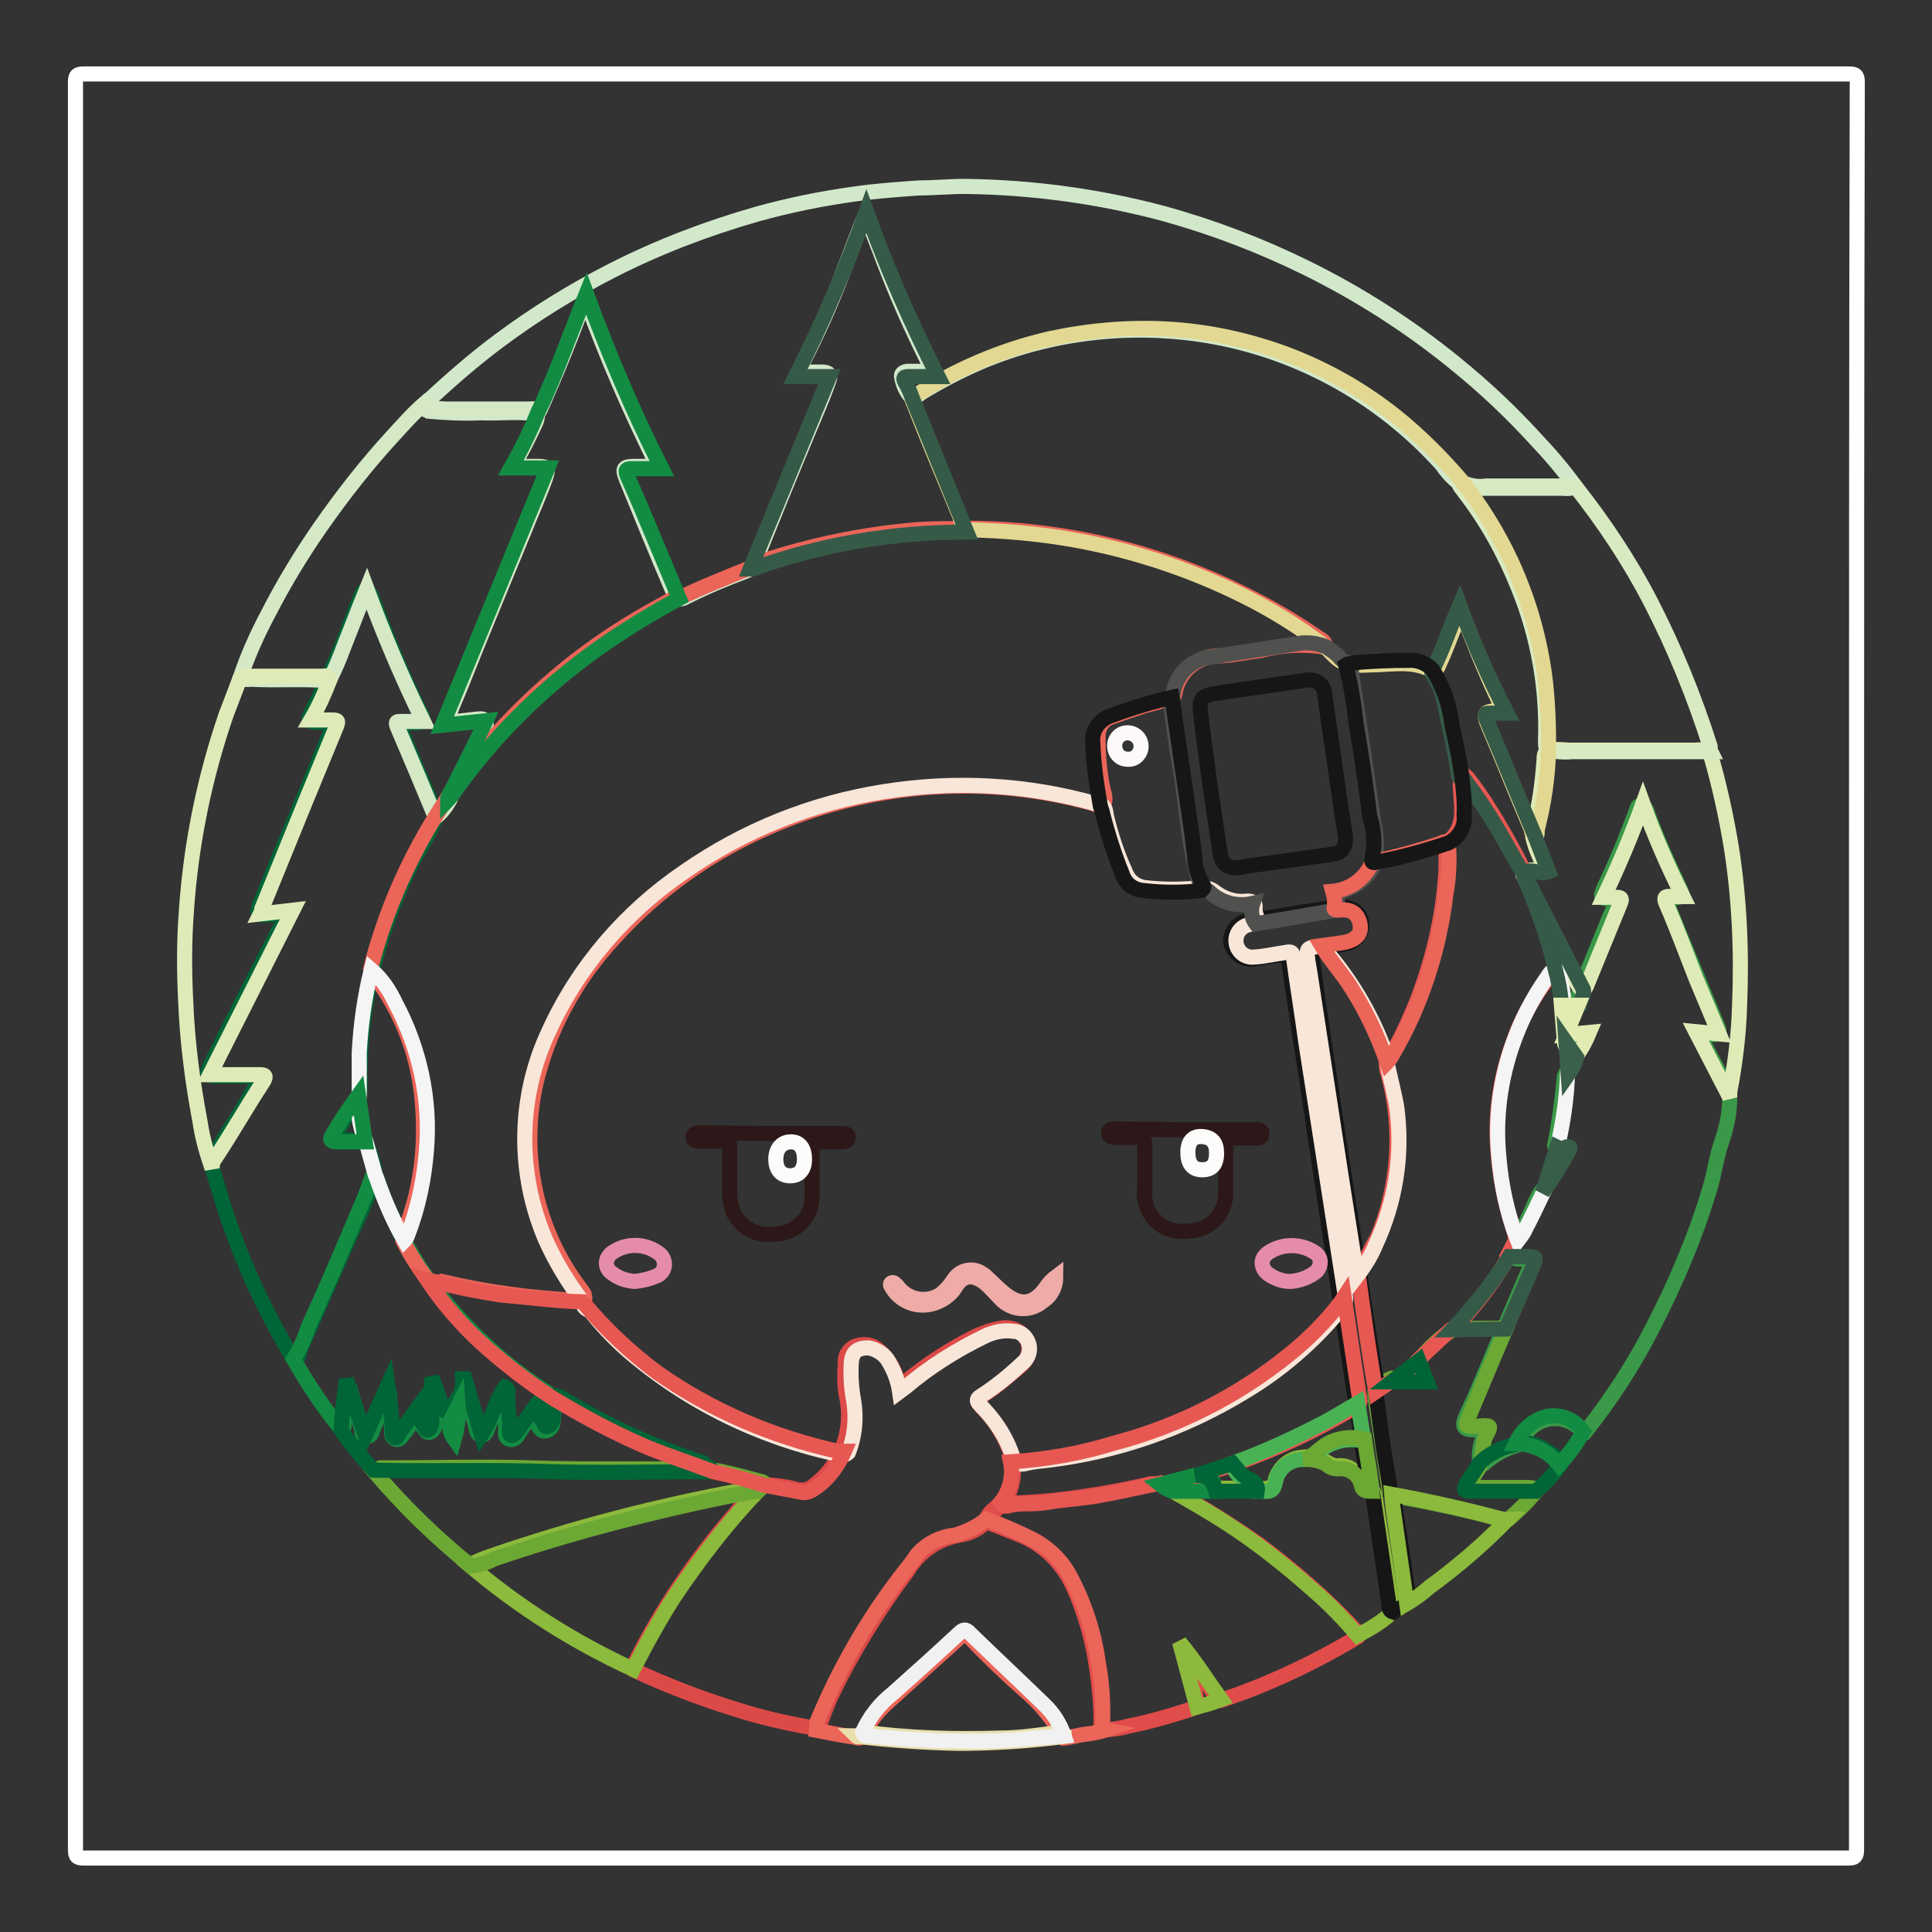<?xml version="1.0" encoding="utf-8"?>
<!-- Svg Vector Icons : http://www.onlinewebfonts.com/icon -->
<!DOCTYPE svg PUBLIC "-//W3C//DTD SVG 1.1//EN" "http://www.w3.org/Graphics/SVG/1.1/DTD/svg11.dtd">
<svg version="1.1" xmlns="http://www.w3.org/2000/svg" xmlns:xlink="http://www.w3.org/1999/xlink" x="0px" y="0px" viewBox="0 0 256 256" enable-background="new 0 0 256 256" xml:space="preserve">
<rect x="0" y="0" width="256" height="256" fill="#333333" stroke="none"/>
<g> <path stroke-width="2" fill-opacity="0" stroke="#fefffe"  d="M246,128v117.1c0,0.9-0.2,1.1-1.1,1.1H11.1c-0.9,0-1.1-0.2-1.1-1.1V10.9c0-0.9,0.2-1.1,1.1-1.1h233.9 c0.9,0,1.1,0.2,1.1,1.1C246,49.9,246,89,246,128z"/> <path stroke-width="2" fill-opacity="0" stroke="#d2e8cb"  d="M56.2,53.6c3.2-3,6.5-5.9,10-8.5c4.7-3.5,9.7-6.6,15-9.3c6.1-3.1,12.4-5.5,19-7.4c4.3-1.2,8.7-2.1,13.1-2.7 c2.8-0.4,5.7-0.6,8.5-0.8c2,0,4-0.2,6-0.2c8.9,0.1,17.8,1.3,26.4,3.6c6.5,1.8,12.8,4.2,18.9,7.2c7.1,3.5,13.8,7.8,19.9,12.8 c3.7,3,7.2,6.3,10.4,9.8c1.9,2,3.7,4.1,5.3,6.3c-0.4,0.3-0.9,0.4-1.4,0.3h-11.5c-0.9,0.1-1.7-0.2-2.5-0.7c-0.9-0.7-1.6-1.5-2.3-2.5 c-8.4-9.3-19.7-15.4-32.1-17.2c-9.7-1.4-19.7-0.2-28.8,3.6c-2.8,1.2-5.5,2.6-8.1,4.2c-0.3,0.3-0.8,0.5-1.3,0.5 c-0.6-0.7-1-1.5-1.2-2.5c-0.2-0.6,0.2-0.8,0.7-0.9c0.5,0,1.5,0,2.3,0c0.8,0,1.1,0,0.6-1c-2.3-4.6-4.4-9.3-6.2-14.1 c-0.7-1.8-1.4-3.7-2.2-5.7c-1.1,2.5-1.9,4.9-2.9,7.4c-1.6,4.3-3.5,8.5-5.6,12.6c-0.4,0.8,0,0.9,0.6,0.9h2.2c0.7,0,1.2,0.3,0.8,1.2 c-0.8,2.3-1.8,4.5-2.7,6.7c-2.3,5.5-4.5,10.9-6.7,16.4c-0.2,0.6-0.5,1.1-0.8,1.6c-0.2,0.2-0.5,0.4-0.8,0.5c-2.7,1-5.3,2.1-7.9,3.4 c-0.3,0.2-0.6,0.3-1,0.2c-0.4-0.3-0.7-0.7-0.8-1.1c-2.1-4.9-4.1-9.8-6.1-14.7c-0.6-1.5-0.4-1.7,1.2-1.7h2.2c0.5,0,0.7-0.2,0.4-0.7 c-3.4-6.9-6.5-14-9.1-21.2l-0.2-0.2c-0.6,1.7-1.3,3.4-1.9,5c-1.2,3.1-2.5,6.1-3.8,9.1c-0.2,0.4-0.3,1.1-1.1,1c-2.3-0.3-4.7,0-7-0.1 c-2.3,0.1-4.5,0-6.8-0.2C56.7,54.3,56,54.5,56.2,53.6L56.2,53.6z"/> <path stroke-width="2" fill-opacity="0" stroke="#3a9948"  d="M229.2,145.4c0,2-0.4,3.9-1,5.7c-0.8,2.2-1,4.4-1.7,6.6c-1.9,6.3-4.5,12.4-7.5,18.2 c-2.5,4.9-5.5,9.5-8.9,13.8c-0.6-0.1-0.9-0.6-1.4-0.9c-2-1.4-4.7-1-6.3,0.9c-0.4,0.6-0.9,1.2-1.4,1.8c-1.6,0.5-3.1,1.3-4.4,2.5 c-0.2,0.1-0.4,0.1-0.5,0c-0.2-1.3,0-2.5,0.5-3.7c0.3-0.7,0-0.9-0.6-0.9c-2.3,0.2-2.5-0.3-1.4-2.5c1.7-3.6,3.1-7.4,4.7-10.9 c1.2-2.8,2.3-5.5,3.5-8.2c0.4-1,0.4-1-0.7-1c-0.7,0.1-1.4,0-2-0.2c-0.3-1,0.6-1.5,0.8-2.3c1-1.7,1.9-3.4,2.6-5.2 c0.2-0.4,0.4-0.8,0.7-1.2c1.2-1.7,2.3-3.4,3.3-5.3c-0.6-0.2-1.4,0-1.5-0.8c0.6-3,1-6.1,1.3-9.2c0.4-0.8,0.8-1.7,1.2-2.5 c0.6-0.9,1-1.9,1.4-2.9c-0.6-0.1-1.1-0.1-1.7,0c-0.8,0-1.1-0.2-0.8-1c0.4-1.1,0.8-2.1,1.3-3.2c0.3-0.7,0.5-1.4,0.7-2.2 c1.7-3.6,3-7.4,4.6-10.9c0.3-0.6,0-0.8-0.5-0.8c-1.5,0-1.5-0.2-0.9-1.6c1.5-3.1,2.8-6.3,4-9.5c0.1-0.3,0.2-0.5,0.3-0.8 c0-0.2,0.2-0.5,0.5-0.5c0.3,0,0.5,0.3,0.7,0.5c0.1,0.2,0.2,0.3,0.2,0.5c1.2,3.3,2.7,6.6,4.2,9.8c0.6,1.2,0.5,1.4-0.8,1.5 c-1.3,0-0.8,0.6-0.6,1.2c2.1,5.1,4.2,10.2,6.3,15.3c0.1,0.2,0.2,0.5,0.3,0.7c0.2,0.6,0,0.9-0.7,0.9c-0.6-0.1-1.2-0.1-1.8-0.1 C226.5,140,228.3,142.5,229.2,145.4L229.2,145.4z"/> <path stroke-width="2" fill-opacity="0" stroke="#006537"  d="M38.9,180.1c-4-6.6-7.2-13.7-9.5-21.1l-1.3-4.3c-0.4-0.7,0-1.3,0.4-1.9c1.8-2.9,3.6-5.8,5.3-8.7l0.2-0.4 c0.5-1,0.5-1.1-0.6-1.1h-4.6c-1.5,0-1.5-0.3-0.9-1.5c3-6.1,6.1-12.1,9.2-18.2c0.3-0.5,1-1.2,0.6-1.7c-0.4-0.5-1.2,0-1.7,0 c-2.1,0.1-2.1,0-1.4-1.8c3-7.4,6.1-14.7,9.1-22.2c0.6-1.4,0.6-1.4-0.9-1.5c-2.2,0-2.2,0-1.2-2c0.6-1.2,1.2-2.4,1.7-3.6 c1.7-3.5,3-7.2,4.4-10.8c0.1-0.3,0.2-0.5,0.3-0.7c0.3-0.6,0.6-0.6,1,0c0.2,0.3,0.3,0.5,0.4,0.8c1.9,5.2,4,10.3,6.4,15.2 c0.5,0.9,0.3,1.1-0.7,1.2h-0.7c-1.7,0-1.7,0-1,1.6c1.3,3.2,2.7,6.4,4,9.6c0.2,0.4,0.4,0.8,0.4,1.3c-0.7,1.6-1.5,3.2-2.5,4.7 c-2.2,4.2-4,8.6-5.3,13.2c-0.2,0.9-0.5,1.7-0.7,2.7c-1.2,5-1.7,10.2-1.6,15.4c0,0.3,0,0.5-0.1,0.8c-1,1.5-1.8,3.1-2.8,4.6 c-0.2,0.4-0.7,0.8-0.4,1.2c0.3,0.5,0.8,0.2,1.2,0.2c1-0.1,1.9,0,2.8,0.2c0.7,1.4,1.2,2.9,1.3,4.4c-0.7,2.3-1.6,4.5-2.7,6.7 c-2.5,5.6-4.9,11.2-7.4,16.8C39.7,179.5,39.6,180.1,38.9,180.1z"/> <path stroke-width="2" fill-opacity="0" stroke="#dc4a48"  d="M107.5,228.9c-3.5-0.6-6.9-1.4-10.3-2.5c-4.5-1.4-8.9-3.1-13.2-5.1c-0.2-0.4,0-0.7,0.2-1.1 c3.5-7,7.9-13.5,13.1-19.5c0.9-1.1,1.9-2.2,2.9-3.2c0.3-0.4,0.7-0.6,1.1-0.8c1.5,0.1,3,0.3,4.4,0.7c0.7,0.1,1.4,0,1.9-0.4 c1.7-1.2,3.1-2.9,3.9-4.9c1-2.3,1.2-4.9,0.6-7.4c-0.2-1.3-0.2-2.7-0.1-4c-0.1-1,0.4-1.9,1.3-2.3c1-0.4,2.2-0.3,3,0.4 c1.2,1,2.1,2.3,2.5,3.8c0.3,1.1,0.3,1.2,1.3,0.4c2.8-2.3,5.9-4.3,9.1-5.9c1.1-0.5,2.2-0.9,3.4-1.1c1.4-0.3,2.8,0.4,3.5,1.6 c0.5,1.2,0.1,2.7-1,3.5c-1.5,1.3-3,2.6-4.7,3.7c-1.1,0.7-1.1,0.8-0.2,1.8c1.8,1.8,3.1,4,3.9,6.5c0.1,0.2,0.1,0.4,0.1,0.7 c0.3,1.9-0.2,3.9-1.3,5.5c-0.8,0.6-1.5,1.3-2.1,2.2c-0.9,1-2.2,1.7-3.6,1.9c-2.9,0.5-5.4,2.2-6.9,4.7c-3.9,5.2-7.3,10.7-10.1,16.5 c-0.6,1.2-1,2.5-1.5,3.7C108.5,228.7,108.2,229.2,107.5,228.9L107.5,228.9z"/> <path stroke-width="2" fill-opacity="0" stroke="#d5e9c6"  d="M57.7,108.3c-1.7-4.1-3.4-8.1-5.1-12.1c-0.2-0.6,0-0.6,0.5-0.6h3C53.3,89.9,50.8,84,48.6,78 c-1.1,2.7-2,5.1-3,7.6c-0.6,1.6-1.2,3.1-2,4.6c-3.5-0.3-6.9,0-10.4-0.2c-0.5,0.1-0.9,0-1.4-0.1c1-3,2.3-5.9,3.8-8.7 c2-3.9,4.3-7.7,6.8-11.3c3-4.3,6.2-8.4,9.8-12.3c1.3-1.4,2.5-2.8,4-4.1c0.8,0.8,1.9,0.6,2.9,0.7h11c0.4,0,1-0.2,1.1,0.5 S71,56,70.7,56.6c-0.7,1.5-1.4,2.9-2.2,4.3c-0.4,0.6-0.2,0.9,0.5,0.9h2.3c1.3,0,1.4,0.3,1,1.5c-0.9,2.5-2,4.9-2.9,7.2 c-2.8,6.8-5.6,13.5-8.3,20.3c-0.5,1.3-1.1,2.5-1.5,3.7c-0.5,1.3-0.4,1.2,0.9,1.1l2.5-0.3c0.4,0,1-0.2,1.3,0.2c0.3,0.4,0,1-0.2,1.4 c-1.4,2.8-2.8,5.6-4.2,8.4c-0.1,0.2-0.2,0.5-0.3,0.7C59.1,106.9,58.5,107.7,57.7,108.3L57.7,108.3z"/> <path stroke-width="2" fill-opacity="0" stroke="#e04c4a"  d="M130.7,201.3c0.3-1,1.2-1.4,1.8-2.1c2.5,0,4.9-0.2,7.2-0.4c4.3-0.5,8.6-1.2,12.8-2.2c0.3,0,0.6,0,0.9,0 c0.8,0.1,1.3,0.7,2.1,1c3.9,2.1,7.7,4.5,11.4,7.1c4.5,3.4,8.8,7.1,12.6,11.2c0.2,0.2,0.6,0.5,0.4,1c-5.7,3.4-11.8,6.3-18.1,8.4 c-0.4-0.1-0.8-0.4-0.9-0.8c-1.4-2.1-2.8-4.1-4.2-6.1c0-0.1-0.1,0,0,0c0.9,2.4,1.5,4.9,2,7.4c0,0.2,0,0.3-0.1,0.4 c-2.9,1-6,1.9-9,2.5c-1,0.3-1.9,0.4-2.9,0.5c-1,0.2-0.8-0.7-0.8-1.1c0-2.1-0.2-4.3-0.5-6.4c-0.5-4-1.6-8-3.3-11.7 c-1.5-3.1-4-5.5-7.2-6.7c-1-0.4-2-0.8-3-1.2C131.4,201.9,130.9,201.8,130.7,201.3L130.7,201.3z"/> <path stroke-width="2" fill-opacity="0" stroke="#deebb8"  d="M31.8,89.9c0.4-0.3,0.9-0.4,1.3-0.3h9.5c0.4,0,1-0.2,1.1,0.5c-0.7,1.8-1.5,3.6-2.5,5.3h2.8 c0.9,0,0.8,0.2,0.6,0.8l-4.2,10.2l-5.7,14c0,0.2,0,0.3-0.2,0.7l4.3-0.5l-11,21.8h6.6c0.8,0,0.9,0.2,0.5,0.9 c-2.3,3.5-4.2,6.9-6.4,10.2c-0.3,0.4-0.4,0.8-0.4,1.3c-0.7-2-1.3-4.1-1.6-6.2c-1-5.3-1.7-10.7-1.9-16.1c-0.2-3.9-0.2-7.9,0.1-11.8 c0.6-8.9,2.4-17.7,5.3-26.1C30.6,93,31.2,91.5,31.8,89.9z"/> <path stroke-width="2" fill-opacity="0" stroke="#dfebb7"  d="M229.2,145.4l-4.5-8.7l3.1,0.3l-3.1-7.4c-1.3-3.3-2.5-6.6-3.9-9.8c-0.4-0.9-0.2-1.1,0.7-1h1.5 c-2-4-3.8-8.1-5.3-12.3c-1.5,4.2-3.3,8.4-5.2,12.4c0.5,0,1.1,0,1.6,0c0.7,0,0.9,0.1,0.6,0.8l-4.5,11c-0.1,0.2-0.2,0.4-0.5,0.5 c-0.3-0.2-0.6-0.6-0.8-1c-2.5-4.7-4.9-9.5-7.1-14.3c0-0.1,0-0.2,0-0.3c0.6-0.4,1.4-0.4,2.1-0.2c0.9,0.2,0.9-0.1,0.6-0.8 c-0.6-1.2-1.1-2.4-1.4-3.7c0.1-0.8,0.2-1.7,0.4-2.5c0.6-2.5,0.9-5.1,1.1-7.7c0-0.5,0-1,0.5-1.3c0.9-0.1,1.8-0.1,2.8,0h16.8 c0.6-0.1,1.3,0,1.9,0.4c1.2,4.1,2.1,8.2,2.8,12.4c1.1,7,1.4,14,1.1,21.1c-0.1,3.8-0.6,7.7-1.3,11.4 C229.2,144.9,229.2,145.1,229.2,145.4z"/> <path stroke-width="2" fill-opacity="0" stroke="#d8eac2"  d="M226.7,99.6h-18.4c-1.1,0.1-2.1,0-3.2-0.2c-0.4-0.4-0.3-1-0.3-1.5c0.2-6.8-1-13.6-3.6-20 c-1.8-4.5-4.1-8.7-7.1-12.6c-0.3-0.5-0.9-0.9-0.8-1.6c1.1,0.6,2.4,0.9,3.6,0.7h11.8c3.8,4.8,7.2,9.9,10,15.3 c3.2,6.2,5.8,12.6,7.9,19.2C226.6,99.2,226.6,99.4,226.7,99.6z"/> <path stroke-width="2" fill-opacity="0" stroke="#eb6559"  d="M130.7,201.3c2.1,0.8,4.2,1.7,6.2,2.7c1.9,1,3.5,2.5,4.6,4.3c2,3.6,3.4,7.6,4,11.8c0.5,2.7,0.7,5.4,0.6,8.2 c0,0.4,0,0.8,0.5,0.9c-0.9,0.3-1.8,0.5-2.8,0.6c-0.9,0.1-1.8,0.4-2.8,0.5l-0.2-0.2c-1.3-2.3-2.9-4.3-4.9-6 c-2.5-2.2-4.9-4.5-7.2-6.9c-0.7-0.7-1.1-0.8-1.8,0l-9.4,8.5c-1.3,1.2-2.4,2.6-3.1,4.2c-0.2,0.4-0.6,0.5-1,0.3c0,0,0,0-0.1,0 c-2-0.3-4-0.7-6-1.1c0.6,0,0.8-0.3,0.9-0.8c3-7.3,7-14.2,11.9-20.4c0.5-0.6,1-1.3,1.4-1.9c1.3-1.5,3.1-2.4,5.1-2.6 C128.2,202.9,129.6,202.2,130.7,201.3L130.7,201.3z"/> <path stroke-width="2" fill-opacity="0" stroke="#138c43"  d="M38.9,180.1c0.9-1.4,1.5-2.9,2-4.4c2.5-5.4,4.7-10.7,7-16.1c0.6-1.3,1-2.6,1.5-3.9c0.6,0.1,0.6,0.7,0.8,1.2 c0.9,2.5,2,5,3.3,7.4c1,1.8,2,3.5,3.2,5.2c4.1,5.7,9.2,10.6,15,14.5c0.6,0.4,1.4,0.7,1.6,1.5c0.1,0.9,0.1,1.8,0,2.7 c0,0.7-0.3,1.3-1,1.4c-0.7,0.1-0.9-0.5-1.1-1c-0.3-0.5-0.4-1.1-0.3-1.7c-0.7,1-1.4,1.9-2,2.8c-0.3,0.5-0.6,1.2-1.4,1 c-0.7-0.2-0.5-1-0.5-1.5c0-1.5-0.4-2.9-0.3-4.5c-0.7,1.3-1.2,2.6-1.8,3.9c-0.3,0.6-0.4,1.6-1.1,1.6c-0.7,0-0.7-1.1-0.9-1.7 c-0.5-1.5-0.9-3-1.4-4.5c-0.1,1.2-0.8,2.3-1.8,3c-0.6,0.5-1.1,0.4-1.3-0.3c-0.4-1.1-0.7-2.3-0.9-3.5c0.2,1.6,0.2,3.3,0.1,4.9 c0.1,0.3,0.1,0.7,0,1c-0.1,0.3-0.3,0.6-0.7,0.7c-0.4,0-0.5-0.2-0.7-0.5c-0.7-0.8-0.8-1.9-0.3-2.8c-0.9,1.3-1.6,2.5-2.5,3.6 c-0.2,0.3-0.5,0.8-1,0.6c-0.5-0.2-0.5-0.6-0.5-1.1c-0.1-1.7-0.3-3.3-0.3-5.3c-0.7,1.9-1.6,3.5-2.2,5.2c-0.1,0.4-0.3,0.9-0.9,0.8 s-0.5-0.5-0.6-0.9c-0.5-1.9-1.1-3.8-1.6-5.7c-0.2,1.7-0.4,3.4-0.7,5.1c0,0.3-0.1,0.5-0.3,0.7C42.9,186.6,40.8,183.4,38.9,180.1 L38.9,180.1z"/> <path stroke-width="2" fill-opacity="0" stroke="#8cba3c"  d="M100.4,197.6c-4.1,4.3-7.7,9-11,13.9c-2,3.1-3.8,6.4-5.5,9.7c-7.8-3.6-15.1-8.2-21.7-13.8 c0.9-0.5,1.9-0.9,2.8-1.2c11-3.8,22.2-6.7,33.7-8.8C99.4,197.4,99.9,197.1,100.4,197.6z"/> <path stroke-width="2" fill-opacity="0" stroke="#6ca834"  d="M100.4,197.6c-2.8,0.4-5.5,1-8.3,1.6c-9,2-18,4.4-26.7,7.4c-0.9,0.5-2,0.8-3,0.9c-4.7-3.8-9-8-12.9-12.6 c0.4-0.3,1-0.5,1.5-0.4c6.5,0,13-0.2,19.5,0c7.9,0.3,15.8,0,23.6,0.2c2.3,0.4,4.5,1,6.7,1.6c0.2,0,0.5,0.1,0.5,0.5L100.4,197.6z"/> <path stroke-width="2" fill-opacity="0" stroke="#8cba3c"  d="M179.9,216.7c-1.8-2.1-3.7-4.1-5.8-5.9c-3.7-3.3-7.6-6.4-11.8-9.1c-2.2-1.4-4.6-2.8-6.9-4.1 c0.3-0.3,0.8-0.5,1.3-0.4h10.4c0.8,0.2,1.7-0.2,1.9-1c0-0.1,0-0.1,0-0.2c0.5-1.6,1.9-2.8,3.5-2.9c1.3-0.2,2.5,0.1,3.6,0.8 c0.5,0.3,1,0.4,1.5,0.3c1.2,0,2.2,0.8,2.7,1.8c0.3,0.7,0.8,1.2,1.5,1.4c0.3,0.4,0.5,1,0.5,1.5l2,12.9c0.1,0.6,0.2,1.1,0.3,1.7 C183.3,214.8,181.6,215.8,179.9,216.7L179.9,216.7z"/> <path stroke-width="2" fill-opacity="0" stroke="#006537"  d="M94.5,195c-7.2,0-14.5,0.2-21.7,0c-7.8-0.3-15.5,0-23.3-0.2c-1.6-1.7-3-3.4-4.3-5.3 c0.1-2.2,0.4-4.4,0.7-6.7c0.9,2.5,1.6,4.9,2.5,7.4l3-6.7c0.3,2,0.5,4.1,0.6,6.1c0,0.3,0,0.8,0.3,0.9c0.3,0.1,0.5-0.3,0.6-0.6 l3.2-4.4c0,1.3-0.8,2.3,0,3.3c0.2,0.2,0.3,0.8,0.6,0.7c0.3-0.1,0.5-0.6,0.5-1.1v-4.7v-1.2c0.5,1.2,0.9,2.4,1.3,3.6 c0,0.8,0.3,1.1,1.1,0.4c1.1-0.9,1.8-2.3,1.7-3.8h0.3l2.2,7.4c1.4-2.1,1.8-4.4,3.1-6.3c0.3,0.1,0.5,0.4,0.4,0.7 c-0.1,1.7,0.3,3.3,0.2,4.9c0,0.3,0,0.7,0.2,0.8s0.6-0.3,0.8-0.5c0.8-1.1,1.6-2.3,2.5-3.5c0.1-0.2,0.2-0.5,0.7-0.5 c-0.2,0.9-0.5,1.8,0.2,2.6c0.2,0.2,0.2,0.9,0.7,0.7c0.4-0.2,0.7-0.6,0.7-1.1v-2.9c0.4-0.2,0.7,0,1.1,0.2c5.9,3.6,12.2,6.5,18.7,8.6 C93.6,194.4,94.2,194.3,94.5,195L94.5,195z"/> <path stroke-width="2" fill-opacity="0" stroke="#6ca834"  d="M199.5,176.2c-1.7,3.9-3.3,7.8-4.9,11.6c-0.5,1.2-0.5,1.2,0.8,1.2c0.6,0,1.6-0.2,1.9,0 c0.3,0.2-0.4,1.1-0.6,1.7c-0.2,1-0.3,2-0.5,3c-0.1,1-0.7,1.4-1,2.1c-0.6,1.1-0.5,1.2,0.7,1.3h6.3c0.5,0,1.1,0,1.5,0.3 c-1.1,1.4-2.4,2.7-3.8,3.9c-0.4,0.2-0.8,0.2-1.2,0c-4.3-1.2-8.6-2.1-12.9-2.9c-0.5-0.1-1-0.2-1.4-0.5c-0.3-0.2-0.4-0.6-0.4-0.9 c-0.6-4-1.2-7.9-1.8-11.9c0-0.2,0-0.5,0-0.7c0.5-0.9,1.4-1.5,2.3-1.8c1.1,0,2.3,0.1,3.4,0.3c0.6,0,0.8-0.2,0.5-0.8 c-0.3-0.5-0.5-1.1-0.5-1.7c0-0.1,0,0,0,0c1.4-1.8,3-3.3,4.9-4.4h5.7C198.8,175.9,199.2,176,199.5,176.2L199.5,176.2z"/> <path stroke-width="2" fill-opacity="0" stroke="#161616"  d="M182.3,184.4c0.3,2.2,0.6,4.4,0.9,6.7c0.3,2.2,0.8,4.6,1.1,6.9c0.3,0.4,0.5,0.9,0.5,1.3 c0.6,3.8,1.2,7.6,1.7,11.5c0.1,0.6,0.1,1.2-0.2,1.7c-0.4,0.5-1.2,0.7-1.7,1.1c-0.7-0.2-0.5-0.8-0.6-1.3c-0.7-4.7-1.4-9.5-2.1-14.3 c0-0.2-0.1-0.4-0.2-0.5c-0.5-1.5-0.8-3-1-4.6c-0.1-0.7-0.2-1.4-0.3-2c-0.2-1.8-0.5-3.5-0.8-5.3c-0.7-4.6-1.4-9.2-2.1-13.8 c-1.5-9.7-3-19.4-4.4-29.1c-0.8-4.9-1.5-9.8-2.3-14.9c-0.3-1.4-0.3-1.4-1.7-1.2c-0.9,0.1-1.8,0.3-2.7,0.4c-1.4,0.4-2.9-0.5-3.3-2 c0,0,0,0,0,0c-0.2-1.4,0.8-2.8,2.3-3c0.1,0,0.1,0,0.2,0l0.7-0.1c3.7-0.6,7.4-1.3,11.1-1.7c2-0.2,3.3,1.1,3,2.8 c-0.2,1-0.9,1.8-1.9,2c-1.1,0.3-2.2,0.4-3.4,0.6c-1.1,0.2-1.4,0.3-1.2,1.6c1.9,13.6,4,27.2,6.1,40.8c0,0.3,0.1,0.6,0.2,0.9 c0.6,4.3,1.3,8.7,2,13C182.5,182.9,182.5,183.7,182.3,184.4L182.3,184.4z"/> <path stroke-width="2" fill-opacity="0" stroke="#8cba3c"  d="M186.4,212.5l-1.5-10.5c-0.2-1.3-0.4-2.7-0.5-4c4.9,0.9,9.8,2,14.7,3.3c0.2,0,0.4,0,0.7,0 c-3.2,3.3-6.7,6.3-10.4,9C188.4,211.2,187.4,211.9,186.4,212.5z"/> <path stroke-width="2" fill-opacity="0" stroke="#006537"  d="M203.5,197.6h-8.6c-1,0-1-0.2-0.6-1c0.4-0.8,1.2-1.7,1.7-2.7c1.3-1.3,3.1-2.2,4.9-2.5 c1.3-0.4,2.7-0.1,3.8,0.7c0.8,0.5,1.9,0.9,2,2.1C205.7,195.5,204.7,196.6,203.5,197.6z"/> <path stroke-width="2" fill-opacity="0" stroke="#138c43"  d="M206.6,194.1c-1.4-1.8-3.5-2.8-5.8-2.8c0.8-1.8,2.3-3.1,4.1-3.6c1.9-0.4,3.8,0.4,4.9,2 C208.9,191.3,207.8,192.8,206.6,194.1z"/> <path stroke-width="2" fill-opacity="0" stroke="#8dba3c"  d="M158.6,226.2l-2.3-8.6c2.1,2.5,3.7,5.1,5.5,7.6C160.8,225.6,159.7,225.9,158.6,226.2z"/> <path stroke-width="2" fill-opacity="0" stroke="#e8deab"  d="M113.4,230c0.4,0,0.7-0.2,0.9-0.5c6,0.8,12.1,1,18.2,0.8c2.3,0,4.5-0.3,6.7-0.6c0.6-0.2,1.2-0.1,1.8,0.2 v0.2c-4.7,0.6-9.4,0.9-14.1,0.9c-4.4-0.1-8.8-0.4-13.1-0.9C113.7,230.2,113.5,230.1,113.4,230z"/> <path stroke-width="2" fill-opacity="0" stroke="#eb6559"  d="M56.6,169.5c-1.2-1.6-2.3-3.3-3.2-5.1c0.1-0.8,0.3-1.6,0.6-2.3c1.8-5,2.4-10.2,2-15.5 c-0.4-6.3-2.6-12.3-6.4-17.3c-0.2-0.3-0.4-0.6-0.5-0.9c1.8-7.1,4.7-13.9,8.6-20.2l1.4-2.2c1.6-2.7,3.4-5.1,5.5-7.4 c4-4.6,8.4-8.7,13.3-12.3c3.4-2.5,7-4.7,10.8-6.7c0.3-0.3,0.8-0.4,1.2-0.3c3.1-1.5,6.4-2.8,9.6-4.1c0.4-0.4,0.9-0.6,1.4-0.8 c6.6-2.2,13.5-3.6,20.4-4.2c2.3-0.2,4.5-0.1,6.8-0.2c12.7,0,25.2,3,36.5,8.6c3.5,1.7,6.9,3.7,10.1,5.9c0.4,0.3,0.9,0.4,0.9,1.1 c-0.1,0.1-0.3,0.2-0.4,0.1c-2.7-0.4-5.5-0.2-8.2,0.5c-1.7,0.2-3.5,0.6-5.2,0.7c-3-0.1-5.6,2-6.1,4.9c0,0.2-0.1,0.4-0.2,0.5 c-1.2,0.5-2.5,0.9-3.8,1.2c-1.5,0.5-3,1-4.4,1.5c-1.2,0.4-1.9,1.5-1.8,2.8c0,2.4,0.2,4.7,0.7,7c0.2,0.5,0.3,1.2,0.1,1.7 c-0.4,0.4-1,0.2-1.4,0c-14-3.9-28.9-2.9-42.3,2.8c-8.1,3.4-15.4,8.5-21.3,15.1c-5,5.4-8.6,12-10.3,19.2c-2.1,9.4,0,19.3,5.8,27 c0.3,0.4,0.7,0.8,0.7,1.4c0,0.6-0.7,0.4-1.1,0.3c-6-0.3-12-1.1-17.9-2.5C57.7,170.1,57.1,169.9,56.6,169.5L56.6,169.5z"/> <path stroke-width="2" fill-opacity="0" stroke="#e2d892"  d="M175.6,85.7c-2.9-2.2-6-4.2-9.2-5.9c-7.6-4-15.8-6.8-24.3-8.3c-4.6-0.8-9.2-1.2-13.9-1.3 c-0.5-0.5-0.9-1.1-1-1.7c-2-4.9-4.1-9.8-6-14.7c-0.1-0.4-0.5-0.7-0.2-1.2c5.5-3.6,11.6-6.2,18-7.7c5.1-1.1,10.4-1.6,15.7-1.3 c5.3,0.3,10.4,1.4,15.4,3.2c5.4,2,10.4,4.8,14.9,8.4c3.1,2.5,5.9,5.3,8.5,8.3c2.7,3.4,5,7.1,6.8,11c2.2,4.8,3.7,9.9,4.4,15.2 c0.4,3.2,0.5,6.4,0.5,9.6c-0.1,3.6-0.6,7.1-1.5,10.6c0,0.3,0,0.6-0.1,0.9c-0.6,0-0.6-0.5-0.7-0.9c-2-4.7-3.9-9.5-5.9-14.2 c-0.4-1.1-0.2-1.4,0.9-1.5c0.5,0,0.9,0,1.3-0.1c-2.1-4.2-3.8-8.6-5.6-13.2c-0.4,0.9-0.7,1.7-1,2.5c-0.6,1.5-1.2,3.1-1.9,4.6 c-0.2,0.4-0.3,0.9-0.9,0.9c-2.6-1.5-5.4-0.8-8.1-0.8c-0.6,0-1.2,0.1-1.8,0C177.7,88.3,176.8,86.9,175.6,85.7L175.6,85.7z"/> <path stroke-width="2" fill-opacity="0" stroke="#138c43"  d="M90,79.3c-3.7,2-7.3,4.2-10.7,6.6c-7.6,5.4-14.2,12-19.5,19.6c-0.2,0.2-0.3,0.4-0.5,0.6 c0-0.6,0.4-1.1,0.6-1.5c1.5-3,3-5.9,4.5-9.1l-5.8,0.6l14-34.1h-4.9c1.3-2.3,2.5-4.7,3.5-7.2c2.2-4.6,3.9-9.3,5.7-13.9l0.8-2 c2.9,7.9,6.2,15.7,10,23.2h-3.9c-0.8,0-1,0.1-0.7,0.9C85.5,68.4,87.7,73.9,90,79.3L90,79.3z"/> <path stroke-width="2" fill-opacity="0" stroke="#365a48"  d="M120.9,52.8l7.2,17.7c-9.7,0-19.3,1.6-28.4,4.9h-0.3l10.5-25.5h-4.5c3.6-7.1,6.7-14.4,9.4-21.9 c2.7,7.5,5.9,14.8,9.5,21.9h-3.9c-0.6,0-0.8,0.1-0.5,0.7C120.2,51.1,120.6,51.9,120.9,52.8L120.9,52.8z"/> <path stroke-width="2" fill-opacity="0" stroke="#e75852"  d="M182.3,184.4c-0.9-5.1-1.6-10.2-2.3-15.3c0.7-1.7,1.5-3.4,2.5-5.1c2.9-6.9,3.4-14.6,1.4-21.8 c-0.2-0.4-0.2-0.9-0.2-1.3c1.7-2.8,3.1-5.8,4.3-8.9c2-5.4,3.3-11,3.6-16.8c0-1.2,0-2.4,0.1-3.6c2.7-1.9,1.9-4.7,1.8-7.4 c0-0.4,0-0.8,0-1.1c0.4-0.9,0.7-0.2,1,0c1.1,1.4,2.2,3,3.1,4.5c1.4,2.2,2.6,4.4,3.8,6.7c0.2,0.4,0.3,0.8,0.4,1.3 c1.2,2.6,2.3,5.3,3.1,8.1c0.4,1.3,0.7,2.7,1.1,4c0.1,0.3,0.1,0.6,0,0.9c-2.4,2.8-4.3,6-5.5,9.5c-1.6,4.3-2.3,8.8-2.1,13.3 c0.2,3.9,0.9,7.7,2.1,11.4c0.2,0.5,0.3,1,0.3,1.6l-1.1,2.1c0.1,0.3,0,0.5-0.2,0.7c-1.8,3-3.9,5.7-6.3,8.3c-0.3,0.3-0.7,0.5-1,0.7 l-4.4,4.1c-1,1.2-2.2,2.2-3.6,2.8L182.3,184.4z"/> <path stroke-width="2" fill-opacity="0" stroke="#f6f5f5"  d="M201.1,164.4c-1.4-3.6-2.2-7.4-2.5-11.2c-0.5-5.1,0.2-10.2,1.9-15c1.1-3.1,2.6-6,4.5-8.7 c0.3-0.5,0.6-0.9,1.1-1.1c0.5,0.2,0.5,0.6,0.6,1c0.3,1.2,0.5,2.4,0.5,3.7c0.3,1.6,0,3.3,0.5,4.9c0.3,1.4,0.3,2.9,0,4.3 c-0.1,3.3-0.6,6.5-1.3,9.6c-0.1,1.5-0.4,2.9-1,4.2c-0.2,0.6-0.5,1.2-0.8,1.7c-0.8,1.7-1.6,3.4-2.5,5.1 C201.8,163.6,201.4,164,201.1,164.4L201.1,164.4z"/> <path stroke-width="2" fill-opacity="0" stroke="#365a48"  d="M192.4,176.2c2.8-3,5.4-6.2,7.6-9.7h2.7c0.9,0,0.8,0.3,0.6,0.9l-3.2,7.4l-0.6,1.3L192.4,176.2z  M206.9,133.2c-0.1-1.6-0.4-3.2-0.8-4.7c-1-4.2-2.4-8.2-4.1-12.1c-0.1-0.2-0.1-0.4-0.1-0.7l6,11.7l1.9,3.7c0.2,0.8-0.4,1.4-0.5,2.1 C208.5,133.7,207.6,133.6,206.9,133.2z"/> <path stroke-width="2" fill-opacity="0" stroke="#e2ecb2"  d="M206.9,133.2h2.2l-1.6,3.9l3.1-0.3c-0.5,1.2-1.1,2.3-1.9,3.4c-0.7-0.5-1.2-1.2-1.4-2L206.9,133.2z"/> <path stroke-width="2" fill-opacity="0" stroke="#385d49"  d="M204.4,158l1.9-6c0.4,0.2,0.8,0.2,1.2,0c0.5-0.2,0.7,0,0.4,0.5C206.8,154.5,205.7,156.3,204.4,158z"/> <path stroke-width="2" fill-opacity="0" stroke="#3a604b"  d="M207.5,138.1l1.4,2c-0.2,0.8-0.6,1.6-1.1,2.3L207.5,138.1z"/> <path stroke-width="2" fill-opacity="0" stroke="#f6f5f5"  d="M49.2,128.5c1.4,1.2,2.4,2.7,3.2,4.4c3.2,6,4.7,12.8,4.1,19.6c-0.3,3.8-1.1,7.6-2.5,11.2 c-0.1,0.2-0.2,0.5-0.4,0.7c-1.5-2.6-2.7-5.4-3.7-8.3c-0.1-0.2-0.1-0.3-0.2-0.5l-1.2-4.3c-0.9-2-1.2-4.1-0.9-6.2v-5.6 C47.8,135.8,48.3,132.1,49.2,128.5z"/> <path stroke-width="2" fill-opacity="0" stroke="#138c43"  d="M47.5,145.1l0.9,6.2h-3.8c-0.4,0-1-0.1-0.7-0.7C45,148.7,46.2,146.9,47.5,145.1z"/> <path stroke-width="2" fill-opacity="0" stroke="#f8e6d9"  d="M77.2,172.5c-1.9-2.5-3.6-5.3-4.9-8.2c-3.8-8.8-3.7-18.9,0.4-27.6c3.9-8.6,10.2-15.9,18-21.2 c7.9-5.5,16.9-9.1,26.4-10.6c9.4-1.5,18.9-1,28.1,1.6l0.7,0.1c0.6,0.3,0.6,0.9,0.7,1.5c0.6,2.5,1.4,5,2.5,7.4 c0.4,1.1,1.3,1.9,2.5,2.1c2.5,0.3,5.1,0.3,7.7,0c0.6,0,1.2,0.2,1.7,0.6c1.2,0.9,2.7,1.4,4.2,1.2c0.7,0,1.2,0.1,1.1,0.9 c-0.1,0.8,0.5,1.3,0.2,2l-0.9,0.2c-1.2,0.2-2,1.3-1.8,2.5c0.2,1.2,1.3,2,2.5,1.8c0,0,0.1,0,0.1,0c1.3-0.1,2.6-0.4,4-0.6 c0.8-0.2,0.9,0.1,1,0.7c0.5,3.7,1.1,7.3,1.6,11l4.4,28.3c0.3,1.9,0.6,3.9,0.9,5.8c0,0.5-0.2,1.1-0.6,1.4c-3.6,4.4-8,8.2-12.9,11.1 c-7.9,4.8-16.8,7.9-26,9c-1,0.1-1.9,0.2-2.8,0.4c-0.6,0.2-1.2,0.1-1.6-0.2c-0.8-2.9-2.4-5.4-4.5-7.5c-0.6-0.6-0.5-0.9,0.2-1.3 c2-1.3,3.8-2.8,5.5-4.4c0.7-0.6,1-1.6,0.7-2.5c-0.3-0.9-1.1-1.6-2-1.6c-1.3-0.2-2.7,0.1-3.9,0.7c-3.7,1.8-7.2,4-10.4,6.7l-0.8,0.6 c-0.2-1.4-0.7-2.7-1.4-3.9c-0.5-1-1.6-1.7-2.7-1.9c-1.5,0-2.2,0.5-2.3,2c-0.1,1.6,0,3.3,0.3,4.9c0.4,2.3,0.2,4.8-0.7,7 c-0.4,0.4-0.9,0.3-1.4,0.2c-10.3-2.2-19.9-6.9-27.9-13.8c-1.8-1.6-3.4-3.3-4.9-5.2C77.4,173.4,77.2,173,77.2,172.5L77.2,172.5z"/> <path stroke-width="2" fill-opacity="0" stroke="#e75852"  d="M77.2,172.5c2.9,3.5,6.2,6.6,9.8,9.3c7.2,5.1,15.4,8.6,24,10.5c0.3,0,0.6,0,0.9,0c-0.9,2.1-2.3,3.9-4.2,5.1 c-0.5,0.3-1.1,0.5-1.7,0.3l-4.7-0.9c-2.2-0.7-4.5-1.3-6.8-1.8c-2.9-1.1-6-2.1-8.9-3.3c-4.2-1.8-8.3-4-12.3-6.4 c-3.4-2.2-6.6-4.7-9.6-7.4c-2.7-2.5-5.1-5.3-7.1-8.3c3.2,0.8,6.5,1.5,9.8,2C70,171.9,73.5,172.4,77.2,172.5z M133.9,193.7 c4.7-0.3,9.3-1.1,13.8-2.5c8.4-2.2,16.3-6.2,23.1-11.7c2.5-2,4.8-4.3,6.8-6.9c0.2-0.3,0.3-0.5,0.5-0.8l2.1,13.9 c-0.1,0.6-0.7,0.8-1.2,1.1c-4.9,2.9-10.1,5.3-15.5,7.2c-1.6,0.7-3.3,1-4.9,1.6c-1.2,0.3-2.3,0.7-3.5,0.9c-0.4,0.2-0.9,0.2-1.3,0 c-2.8,0.6-5.5,1.2-8.3,1.7c-2.3,0.4-4.6,0.5-6.9,0.9c-1.7,0.3-3.3,0-4.9,0.4c-0.4,0.2-0.9,0-1.1-0.4 C133.8,197.5,134.3,195.6,133.9,193.7z"/> <path stroke-width="2" fill-opacity="0" stroke="#138c43"  d="M153.7,196.7l4.6-1.2c1.9-0.3,2.8,0.5,2.6,2.1h-5.6C154.8,197.4,154.2,197.1,153.7,196.7L153.7,196.7z"/> <path stroke-width="2" fill-opacity="0" stroke="#365a48"  d="M201.8,115.7c-1.2-2-2.3-4.1-3.5-6.1c-1.2-2-2.5-4-3.9-5.8c-0.2-0.3-0.3-0.7-0.8-0.7 c-0.4,0-0.4-0.5-0.4-0.8c-0.5-3.2-1.2-6.3-1.9-9.5c-0.2-1.1-0.7-2.2-1.3-3.2c-0.2-0.2-0.4-0.5-0.2-0.8c1.4-2.7,2.3-5.6,3.6-8.6 c1.8,4.9,3.9,9.7,6.3,14.3h-2.3c-0.5,0-0.8,0-0.5,0.7c2.2,5.2,4.3,10.4,6.5,15.6l1.8,4.7C204,116,202.9,114.9,201.8,115.7 L201.8,115.7z"/> <path stroke-width="2" fill-opacity="0" stroke="#f1f1f1"  d="M141,230c-4.1,0.3-8.2,0.8-12.3,0.7c-4.6,0-9.1-0.2-13.7-0.7c-0.3,0-0.6,0-0.7-0.5c0.9-2,2.3-3.8,4.1-5.2 c2.9-2.6,5.8-5.2,8.7-7.9c0.5-0.5,0.9-0.6,1.4,0c3.2,3.1,6.5,6.2,9.8,9.4C139.6,227,140.5,228.5,141,230L141,230z"/> <path stroke-width="2" fill-opacity="0" stroke="#49b255"  d="M163.3,193.9c4.2-1.5,8.3-3.4,12.3-5.5c1.5-0.8,2.9-1.7,4.3-2.5l0.8,4.9c-0.3,0.2-0.6,0-0.9,0 c-2-0.2-4,0.5-5.4,1.9c-0.6,0.6-1.3,0.5-2,0.7c-1.7,0.1-3.1,1.3-3.4,3c-0.2,1.1-0.7,1.3-1.6,1.2h-1c-0.4-0.8-1.1-1.4-1.8-1.8 C163.9,195.5,163.4,194.7,163.3,193.9L163.3,193.9z"/> <path stroke-width="2" fill-opacity="0" stroke="#6ca834"  d="M172.6,193.4c1-0.1,1.6-0.9,2.3-1.4c1.6-1.4,3.8-1.8,5.9-1.3c0.3,2.3,0.8,4.6,1,6.9c-0.9,0-1.3,0-1.5-1.1 c-0.4-1.2-1.5-1.9-2.7-1.9c-0.7,0.1-1.4-0.1-1.9-0.6C174.7,193.5,173.7,193.3,172.6,193.4L172.6,193.4z"/> <path stroke-width="2" fill-opacity="0" stroke="#006537"  d="M163.3,193.9c0.7,0.8,1.3,1.8,2.5,2.2c0.6,0.3,0.9,0.9,0.8,1.5h-5.5c-0.5-1.7-0.9-2-2.6-2.1L163.3,193.9z" /> <path stroke-width="2" fill-opacity="0" stroke="#138c43"  d="M60.2,190.7c-1.3-1.8-0.2-3,0.5-4.4C60.8,187.8,60.6,189.3,60.2,190.7z"/> <path stroke-width="2" fill-opacity="0" stroke="#016437"  d="M184.4,183.1l3.6-2.8l1.1,2.8H184.4z"/> <path stroke-width="2" fill-opacity="0" stroke="#50514f"  d="M166.4,122.4c-0.6-0.8-0.7-1.8-0.4-2.7c-2.1,0.5-4.3-0.1-5.8-1.6c-0.2-0.2-0.6,0-0.9-0.1 c-2-5.6-2-11.5-3.1-17.2c-0.4-2.3-0.7-4.6-1-6.9c-0.1-0.5-0.1-1,0.2-1.4c0.1-2.9,2.4-5.3,5.4-5.5c3.9-0.6,7.8-1.2,11.7-1.8 c1.1-0.1,2.2,0.1,3.2,0.5c0.6,0.4,1.2,0.8,1.7,1.3c0.5,0.7,1.3,1,2.2,0.9c-0.8,0.6-0.5,1.4-0.4,2.1c1,6.3,1.9,12.5,2.8,18.8 c0.4,1.7,0.5,3.5,0.3,5.3c-0.6,1.7-2,3-3.7,3.7c-1.6,0.7-1.7,0.9-1.1,2.7l-6.8,1.2L166.4,122.4z"/> <path stroke-width="2" fill-opacity="0" stroke="#f8e6d9"  d="M183.8,140.8c0.4,2.1,1,4.1,1.3,6.1c0.8,6.2-0.2,12.4-2.8,18c-0.6,1.5-1.5,2.9-2.5,4.2 c-0.7-4.4-1.4-8.8-2.1-13.3l-4.1-26.7l-0.3-1.8c-0.2-1.7-0.2-1.7,1.6-1.9c0.6,0.2,0.9,0.8,1.3,1.2c3,3.6,5.4,7.7,7.1,12.1 C183.7,139.3,183.9,140.1,183.8,140.8L183.8,140.8z"/> <path stroke-width="2" fill-opacity="0" stroke="#eb6559"  d="M183.8,140.8c-1.3-3.7-3-7.3-5.2-10.6c-1.1-1.6-2.5-3.2-3.5-4.9l2.9-0.4c1.6-0.3,2.5-1.1,2.2-2.5 s-1.2-2-2.8-1.8c-0.2,0-0.8,0-0.6-0.4c0.1-0.7,0-1.4-0.2-2.1c2.1-0.2,3.9-1.4,4.9-3.2c0-0.2,0.4-0.3,0.6-0.5 c0.2-0.2,0.7-0.4,1.1-0.5c2.6-0.6,5.2-1.3,7.8-2.2c0.3-0.2,0.6-0.2,0.9,0c0.2,2.2,0.1,4.5-0.3,6.7c-0.9,7.6-3.3,14.9-7.1,21.4 C184.3,140.1,184.1,140.5,183.8,140.8L183.8,140.8z"/> <path stroke-width="2" fill-opacity="0" stroke="#161616"  d="M155.3,92.4l1.3,9c0.6,4,1.2,8,1.7,12c0,1.3,0.4,2.6,1.1,3.8c0.3,0.4,0,0.6-0.2,0.8c-2.5,0.3-5.1,0.3-7.7,0 c-1.3-0.1-2.4-0.9-2.8-2.2c-1.1-2.7-2-5.6-2.7-8.4c-0.1-0.2-0.1-0.4-0.2-0.6c-0.5-2.8-0.9-5.6-1-8.4c-0.2-1.6,0.9-3.1,2.5-3.6 C150,93.8,152.6,93,155.3,92.4L155.3,92.4z M191.9,111.7c-3.2,1.1-6.5,2-9.8,2.6c-0.3,0-0.4-0.2-0.3-0.5c0.4-1.9,0.3-3.8-0.3-5.6 c-0.5-4.1-1.1-8.1-1.8-12.3c-0.3-2.6-0.7-5.3-1.4-7.8c0.4-0.3,0.9,0,1.2-0.3c2.4-0.2,4.7-0.3,7.1-0.3c1.2-0.1,2.4,0.4,3.2,1.2 c1.4,2.2,2.3,4.7,2.6,7.4c0.5,2.2,1,4.5,1.3,6.8c0.2,1.7,0.4,3.4,0.3,5.1C194.2,109.4,193.4,111,191.9,111.7L191.9,111.7z"/> <path stroke-width="2" fill-opacity="0" stroke="#2c1818"  d="M102.2,150.2h9.1c0.4,0,1.1-0.1,1.1,0.5s-0.6,0.6-1,0.6h-2.9c-1,0-0.9,0.1-0.9,0.9v6.4 c0,2.7-2.2,4.9-4.9,4.9l0,0c-2.2,0.4-4.5-0.7-5.5-2.8c-0.3-0.8-0.5-1.6-0.5-2.5v-6.1c0-0.8-0.2-1-1-0.9c-0.8,0-1.9,0-2.9,0 c-0.4,0-1,0-1-0.5c0-0.5,0.5-0.6,1-0.6L102.2,150.2z M157,149.7h9.1c0.4,0,1.1-0.2,1.1,0.5c0,0.7-0.6,0.6-1.1,0.6 c-0.8,0-1.6,0-2.5,0c-1,0-1.2,0.3-1.2,1.2v6c0.1,2.7-2,5-4.7,5.1c-0.1,0-0.1,0-0.2,0c-2.8,0.5-5.4-1.4-5.8-4.2 c-0.1-0.5-0.1-1,0-1.5v-4.9c0-1.8,0-1.8-1.8-1.8h-2c-0.5,0-1,0-1-0.6c0-0.6,0.6-0.5,1-0.5L157,149.7z"/> <path stroke-width="2" fill-opacity="0" stroke="#e58ca9"  d="M171,169.8c-1.1,0-2.2-0.4-3.1-1.1c-0.7-0.6-0.9-1.6-0.3-2.3c0.1-0.1,0.2-0.2,0.3-0.3 c1.9-1.4,4.6-1.4,6.5,0c0.7,0.6,0.7,1.6,0.1,2.3c0,0-0.1,0.1-0.1,0.1C173.4,169.3,172.2,169.7,171,169.8z M84.1,169.8 c-1.1-0.1-2.1-0.4-3-1.1c-0.8-0.5-1-1.6-0.4-2.3c0.1-0.2,0.3-0.3,0.4-0.4c1.8-1.3,4.3-1.3,6.1,0c0.8,0.5,1.1,1.6,0.6,2.4 c-0.2,0.3-0.5,0.6-0.9,0.7C86,169.5,85,169.7,84.1,169.8z"/> <path stroke-width="2" fill-opacity="0" stroke="#eeaba7"  d="M139.9,169.2c0,1.3-0.6,2.5-1.7,3.2c-1.7,1.5-4.3,1.3-5.8-0.5c0,0,0,0-0.1-0.1c-0.6-0.6-1.2-1.3-1.8-1.8 c-1.3-1-2.7-1.3-3.8,0.4c-0.8,1.4-2.3,2.3-3.9,2.5c-1.8,0.2-3.5-0.6-4.5-2.1c-0.1-0.2-0.5-0.6-0.2-0.8c0.3-0.2,0.6,0.2,0.8,0.4 c1.3,1.8,3.7,2.3,5.6,1.2c0.8-0.6,1.4-1.3,1.9-2.1c0.9-1.3,2.6-1.6,3.8-0.7c0.1,0.1,0.2,0.1,0.3,0.2c1,0.9,1.9,1.9,3,2.7 c2.3,1.6,3.9,0.7,5.3-1.4C139.1,169.9,139.5,169.5,139.9,169.2L139.9,169.2z"/> <path stroke-width="2" fill-opacity="0" stroke="#161616"  d="M178.3,110.9c0,1.5-0.5,2.1-1.8,2.3l-11.5,1.6c-0.4,0.1-0.9,0.2-1.4,0.2c-1,0-1.8-0.8-1.9-1.8 c-0.9-5.9-1.8-11.9-2.5-17.8c-0.4-3.2-0.3-3.2,3.1-3.7l11-1.6c1.1-0.1,2.1,0.6,2.2,1.7c0.6,4.4,1.3,8.9,1.9,13.3 C177.7,107.1,178,109.1,178.3,110.9L178.3,110.9z"/> <path stroke-width="2" fill-opacity="0" stroke="#fcf9f8"  d="M151.2,98.9c0,0.9-0.7,1.7-1.6,1.7c0,0-0.1,0-0.2,0c-1,0-1.7-0.8-1.7-1.8c0-0.9,0.7-1.7,1.7-1.7 c0,0,0,0,0,0C150.4,97.1,151.2,97.9,151.2,98.9C151.2,98.9,151.2,98.9,151.2,98.9z"/> <path stroke-width="2" fill-opacity="0" stroke="#fefbfb"  d="M106.6,153.6c0,1.4-0.7,2.2-1.9,2.2c-1.2,0-1.9-0.8-1.9-2.2c0-1.4,0.8-2.3,2-2.3 C106,151.3,106.6,152.2,106.6,153.6z M161.2,152.8c0,1.5-0.6,2.2-1.9,2.2s-1.9-0.8-1.9-2.3c0-1.5,0.7-2.2,1.9-2.1 C160.6,150.7,161.2,151.4,161.2,152.8L161.2,152.8z"/></g>
</svg>